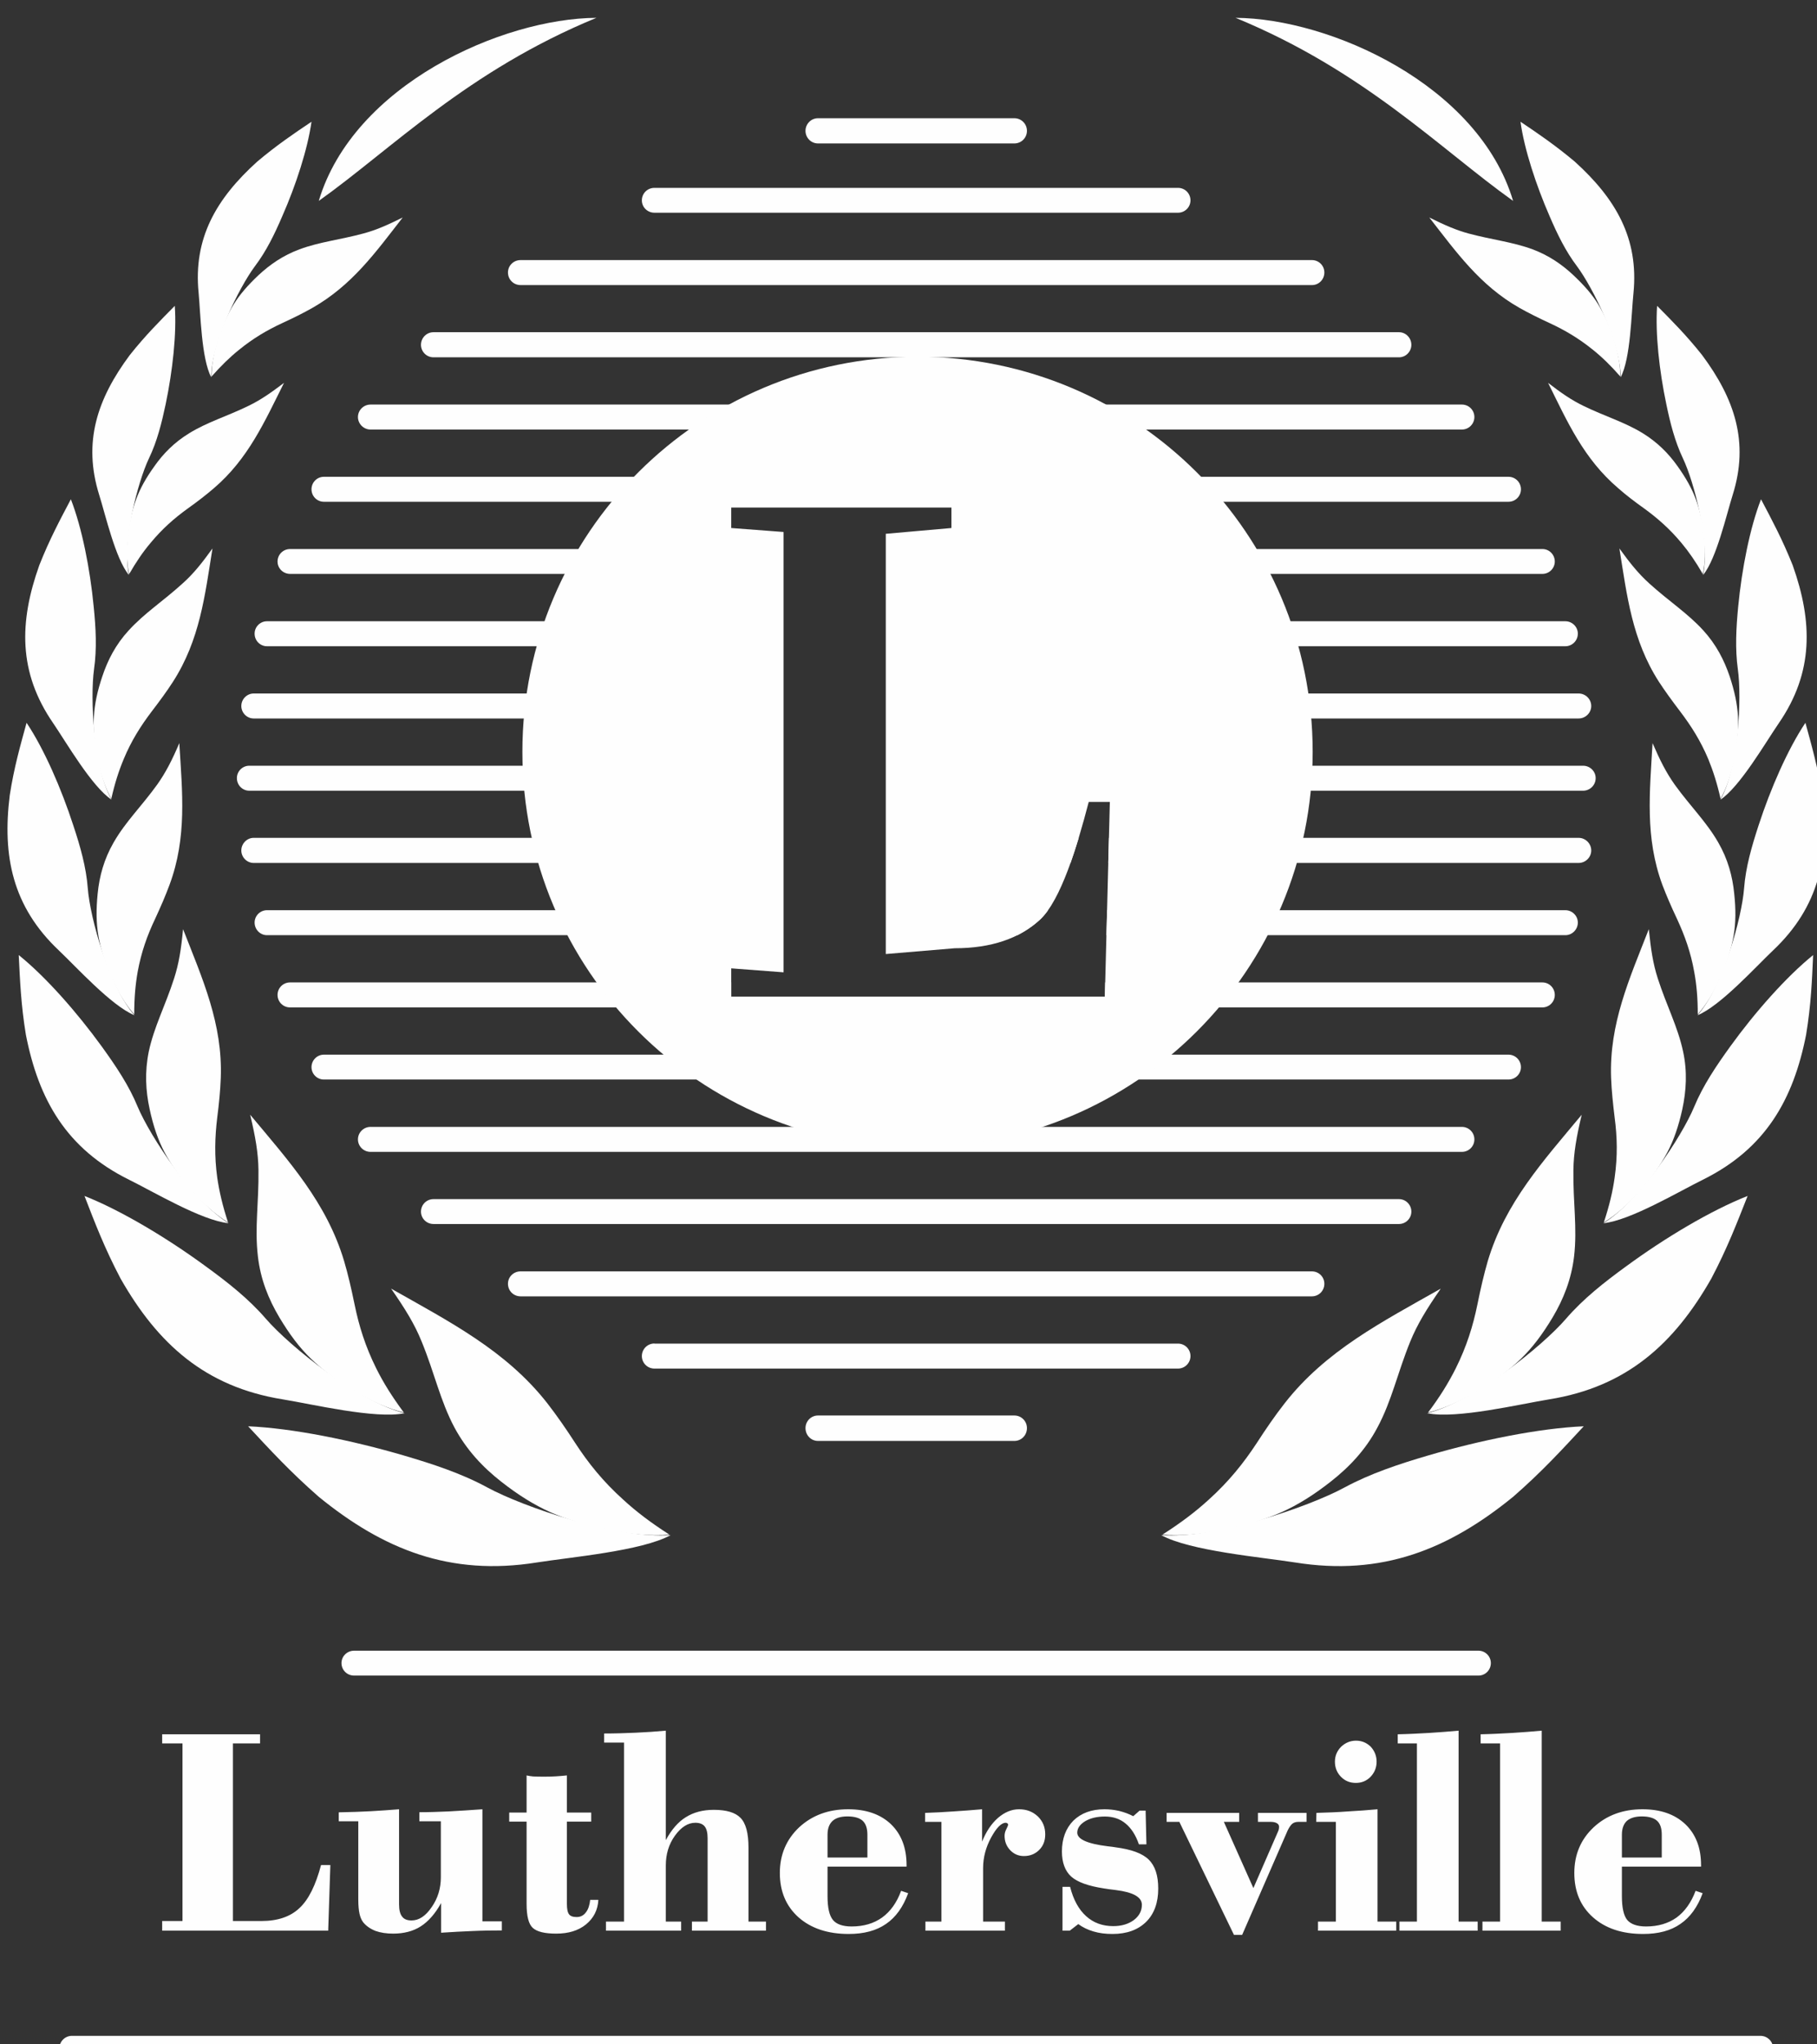 <?xml version="1.0" encoding="UTF-8"?>
<!DOCTYPE svg PUBLIC "-//W3C//DTD SVG 1.1//EN" "http://www.w3.org/Graphics/SVG/1.1/DTD/svg11.dtd">
<!-- Creator: CorelDRAW 2019 (64-Bit) -->
<svg xmlns="http://www.w3.org/2000/svg" xml:space="preserve" width="160px" height="180px" version="1.1" style="shape-rendering:geometricPrecision; text-rendering:geometricPrecision; image-rendering:optimizeQuality; fill-rule:evenodd; clip-rule:evenodd"
viewBox="0 0 160 180"
 xmlns:xlink="http://www.w3.org/1999/xlink"
 xmlns:xodm="http://www.corel.com/coreldraw/odm/2003">
 <rect x="0" y="0" width="160" height="180" fill="#333333" stroke="none"/>
 <defs>
  <style type="text/css">
   <![CDATA[
    .fil0 {fill:#FEFEFE}
    .fil1 {fill:#FEFEFE;fill-rule:nonzero}
   ]]>
  </style>
 </defs>
 <g id="Layer_x0020_1">
  <g id="_2060154186320">
   <g>
    <path class="fil0" d="M28.07 17.69c6.41,-4.56 13.09,-11.45 24.45,-16.12 -8.32,0.05 -21.4,5.9 -24.45,16.12z"/>
    <g>
     <g>
      <path class="fil0" d="M35.46 19.15c-1.35,0.67 -2.35,1.11 -3.47,1.41 -2.08,0.56 -3.83,0.73 -5.61,1.39 -1.46,0.54 -2.61,1.34 -3.63,2.29 -0.93,0.88 -1.61,1.66 -2.15,2.52 -1.06,1.72 -1.99,4.38 -1.97,6.39 0.85,-0.96 1.61,-1.7 2.42,-2.35 1.24,-1.01 2.46,-1.73 3.8,-2.35 0.98,-0.45 1.84,-0.88 2.64,-1.33 3.52,-2 5.59,-4.91 7.97,-7.97l0 0z"/>
      <path class="fil0" d="M18.6 33.22c-0.01,-2.92 2.44,-7.89 3.84,-9.77 1.01,-1.33 1.74,-2.84 2.41,-4.4 1.22,-2.77 2.24,-5.93 2.58,-8.33 -1.54,1.03 -3.06,2.06 -4.78,3.51 -3.62,3.27 -5.64,6.76 -5.16,11.56 0.17,1.82 0.24,5.78 1.11,7.43l0 0z"/>
     </g>
     <g>
      <path class="fil0" d="M25.01 33.71c-1.2,0.91 -2.09,1.52 -3.12,2.02 -1.93,0.94 -3.61,1.42 -5.22,2.41 -1.31,0.8 -2.29,1.79 -3.08,2.92 -0.74,1.03 -1.24,1.93 -1.59,2.87 -0.7,1.87 -1.06,4.67 -0.63,6.62 0.63,-1.09 1.22,-1.96 1.89,-2.75 1.01,-1.22 2.06,-2.15 3.25,-3.01 0.87,-0.62 1.62,-1.2 2.32,-1.8 3.04,-2.6 4.46,-5.85 6.18,-9.28l0 0z"/>
      <path class="fil0" d="M11.35 50.63c-0.61,-2.85 0.77,-8.19 1.77,-10.28 0.72,-1.5 1.12,-3.12 1.47,-4.77 0.61,-2.94 0.98,-6.23 0.8,-8.65 -1.28,1.3 -2.57,2.58 -3.96,4.33 -2.88,3.87 -4.14,7.68 -2.7,12.3 0.55,1.74 1.43,5.63 2.62,7.07z"/>
     </g>
     <g>
      <path class="fil0" d="M18.71 48.29c-0.95,1.32 -1.69,2.24 -2.63,3.08 -1.74,1.58 -3.36,2.61 -4.76,4.15 -1.13,1.23 -1.83,2.59 -2.31,4.03 -0.44,1.31 -0.68,2.43 -0.74,3.54 -0.11,2.2 0.43,5.28 1.53,7.24 0.31,-1.37 0.66,-2.46 1.1,-3.51 0.67,-1.61 1.49,-2.9 2.46,-4.18 0.71,-0.93 1.33,-1.77 1.87,-2.61 2.37,-3.69 2.81,-7.57 3.48,-11.74l0 0z"/>
      <path class="fil0" d="M9.82 70.41c-1.6,-2.86 -1.89,-8.95 -1.54,-11.48 0.26,-1.81 0.16,-3.65 -0.03,-5.52 -0.32,-3.32 -1.03,-6.93 -2.01,-9.45 -0.94,1.78 -1.88,3.53 -2.78,5.81 -1.78,4.99 -1.86,9.43 1.22,13.9 1.16,1.7 3.39,5.57 5.14,6.74l0 0z"/>
     </g>
     <g>
      <path class="fil0" d="M15.79 65.43c-0.65,1.53 -1.2,2.59 -1.94,3.64 -1.39,1.93 -2.79,3.27 -3.84,5.1 -0.85,1.47 -1.26,2.98 -1.41,4.51 -0.14,1.41 -0.13,2.57 0.06,3.69 0.37,2.23 1.61,5.21 3.16,6.94 0,-1.43 0.1,-2.59 0.3,-3.73 0.32,-1.75 0.84,-3.21 1.54,-4.68 0.5,-1.08 0.92,-2.05 1.27,-3 1.55,-4.18 1.12,-8.15 0.86,-12.47l0 0z"/>
      <path class="fil0" d="M11.84 89.39c-2.24,-2.54 -3.91,-8.57 -4.11,-11.18 -0.14,-1.86 -0.66,-3.68 -1.27,-5.52 -1.06,-3.26 -2.57,-6.73 -4.12,-9.05 -0.54,1.97 -1.1,3.91 -1.48,6.37 -0.67,5.36 0.24,9.82 4.33,13.68 1.54,1.46 4.64,4.88 6.65,5.7z"/>
     </g>
     <g>
      <path class="fil0" d="M16.12 81.81c-0.17,1.78 -0.37,3.04 -0.79,4.34 -0.78,2.42 -1.76,4.24 -2.23,6.44 -0.36,1.77 -0.28,3.44 0.08,5.08 0.32,1.48 0.73,2.69 1.3,3.77 1.15,2.18 3.43,4.87 5.6,6.19 -0.48,-1.47 -0.77,-2.71 -0.95,-3.94 -0.26,-1.89 -0.21,-3.57 0,-5.3 0.16,-1.25 0.27,-2.38 0.31,-3.47 0.18,-4.78 -1.61,-8.73 -3.32,-13.11z"/>
      <path class="fil0" d="M20.13 107.7c-3.15,-1.93 -6.9,-7.63 -8.01,-10.26 -0.77,-1.88 -1.92,-3.58 -3.16,-5.3 -2.19,-3.02 -4.93,-6.13 -7.31,-8.05 0.11,2.2 0.19,4.35 0.63,7.02 1.12,5.72 3.57,10.03 9.08,12.76 2.08,1.02 6.42,3.61 8.77,3.83z"/>
     </g>
     <g>
      <path class="fil0" d="M22.03 98.15c0.46,1.94 0.71,3.35 0.73,4.87 0.04,2.84 -0.35,5.09 -0.05,7.6 0.23,2.02 0.93,3.76 1.9,5.39 0.89,1.48 1.74,2.62 2.75,3.6 2.01,1.95 5.4,4.08 8.2,4.76 -1.04,-1.41 -1.8,-2.62 -2.43,-3.89 -0.96,-1.93 -1.52,-3.73 -1.91,-5.64 -0.29,-1.4 -0.57,-2.63 -0.92,-3.81 -1.54,-5.15 -4.86,-8.79 -8.27,-12.88l0 0z"/>
      <path class="fil0" d="M35.63 124.43c-4.06,-1.02 -10.11,-5.88 -12.22,-8.32 -1.51,-1.75 -3.35,-3.2 -5.29,-4.61 -3.42,-2.51 -7.47,-4.93 -10.68,-6.2 0.89,2.3 1.76,4.59 3.18,7.28 3.26,5.72 7.43,9.53 14.28,10.63 2.59,0.42 8.15,1.75 10.73,1.22l0 0z"/>
     </g>
     <g>
      <path class="fil0" d="M34.44 113.46c1.25,1.8 2.07,3.13 2.68,4.64 1.16,2.82 1.63,5.21 2.91,7.61 1.05,1.94 2.45,3.45 4.11,4.75 1.52,1.19 2.88,2.03 4.31,2.68 2.88,1.27 7.29,2.24 10.5,1.98 -1.64,-1.05 -2.92,-2.02 -4.07,-3.08 -1.78,-1.6 -3.07,-3.21 -4.23,-4.99 -0.84,-1.3 -1.63,-2.43 -2.45,-3.49 -3.63,-4.64 -8.57,-7.16 -13.76,-10.1l0 0z"/>
      <path class="fil0" d="M59.06 135.16c-4.68,0.35 -12.96,-2.46 -16.14,-4.19 -2.26,-1.23 -4.78,-2.06 -7.37,-2.82 -4.6,-1.35 -9.8,-2.4 -13.7,-2.57 1.86,2 3.67,3.98 6.22,6.21 5.67,4.62 11.54,7.01 19.21,5.78 2.89,-0.46 9.26,-1.01 11.78,-2.41l0 0z"/>
     </g>
    </g>
   </g>
   <g>
    <path class="fil0" d="M133.24 17.69c-6.4,-4.56 -13.08,-11.45 -24.44,-16.12 8.31,0.05 21.39,5.9 24.44,16.12z"/>
    <g>
     <g>
      <path class="fil0" d="M125.86 19.15c1.35,0.67 2.35,1.11 3.46,1.41 2.09,0.56 3.83,0.73 5.63,1.39 1.44,0.54 2.6,1.34 3.61,2.29 0.93,0.88 1.62,1.66 2.15,2.52 1.06,1.72 1.99,4.38 1.97,6.39 -0.84,-0.96 -1.6,-1.7 -2.41,-2.35 -1.25,-1.01 -2.47,-1.73 -3.81,-2.35 -0.97,-0.45 -1.84,-0.88 -2.64,-1.33 -3.52,-2 -5.57,-4.91 -7.96,-7.97l0 0z"/>
      <path class="fil0" d="M142.71 33.22c0.01,-2.92 -2.44,-7.89 -3.84,-9.77 -1.01,-1.33 -1.74,-2.84 -2.41,-4.4 -1.21,-2.77 -2.24,-5.93 -2.57,-8.33 1.54,1.03 3.05,2.06 4.78,3.51 3.61,3.27 5.64,6.76 5.17,11.56 -0.19,1.82 -0.25,5.78 -1.13,7.43l0 0z"/>
     </g>
     <g>
      <path class="fil0" d="M136.32 33.71c1.18,0.91 2.07,1.52 3.1,2.02 1.93,0.94 3.61,1.42 5.23,2.41 1.3,0.8 2.28,1.79 3.08,2.92 0.73,1.03 1.24,1.93 1.59,2.87 0.7,1.87 1.05,4.67 0.63,6.62 -0.63,-1.09 -1.23,-1.96 -1.89,-2.75 -1.02,-1.22 -2.07,-2.15 -3.25,-3.01 -0.87,-0.62 -1.63,-1.2 -2.31,-1.8 -3.05,-2.6 -4.48,-5.85 -6.18,-9.28l0 0z"/>
      <path class="fil0" d="M149.97 50.63c0.6,-2.85 -0.78,-8.19 -1.78,-10.28 -0.71,-1.5 -1.12,-3.12 -1.46,-4.77 -0.62,-2.94 -0.98,-6.23 -0.81,-8.65 1.29,1.3 2.57,2.58 3.96,4.33 2.88,3.87 4.15,7.68 2.7,12.3 -0.55,1.74 -1.43,5.63 -2.61,7.07z"/>
     </g>
     <g>
      <path class="fil0" d="M142.6 48.29c0.95,1.32 1.7,2.24 2.63,3.08 1.74,1.58 3.37,2.61 4.77,4.15 1.12,1.23 1.82,2.59 2.31,4.03 0.43,1.31 0.67,2.43 0.73,3.54 0.11,2.2 -0.43,5.28 -1.53,7.24 -0.31,-1.37 -0.66,-2.46 -1.09,-3.51 -0.68,-1.61 -1.5,-2.9 -2.47,-4.18 -0.71,-0.93 -1.32,-1.77 -1.87,-2.61 -2.37,-3.69 -2.81,-7.57 -3.48,-11.74l0 0z"/>
      <path class="fil0" d="M151.5 70.41c1.59,-2.86 1.89,-8.95 1.53,-11.48 -0.25,-1.81 -0.15,-3.65 0.03,-5.52 0.32,-3.32 1.03,-6.93 2.01,-9.45 0.94,1.78 1.88,3.53 2.79,5.81 1.77,4.99 1.85,9.43 -1.22,13.9 -1.17,1.7 -3.4,5.57 -5.14,6.74l0 0z"/>
     </g>
     <g>
      <path class="fil0" d="M145.52 65.43c0.66,1.53 1.2,2.59 1.94,3.64 1.39,1.93 2.79,3.27 3.84,5.1 0.85,1.47 1.26,2.98 1.41,4.51 0.15,1.41 0.14,2.57 -0.05,3.69 -0.38,2.23 -1.62,5.21 -3.16,6.94 0,-1.43 -0.1,-2.59 -0.31,-3.73 -0.31,-1.75 -0.84,-3.21 -1.52,-4.68 -0.51,-1.08 -0.93,-2.05 -1.29,-3 -1.54,-4.18 -1.11,-8.15 -0.86,-12.47l0 0z"/>
      <path class="fil0" d="M149.48 89.39c2.23,-2.54 3.9,-8.57 4.1,-11.18 0.14,-1.86 0.67,-3.68 1.27,-5.52 1.06,-3.26 2.58,-6.73 4.13,-9.05 0.54,1.97 1.09,3.91 1.49,6.37 0.65,5.36 -0.26,9.82 -4.35,13.68 -1.54,1.46 -4.63,4.88 -6.64,5.7z"/>
     </g>
     <g>
      <path class="fil0" d="M145.19 81.81c0.18,1.78 0.37,3.04 0.79,4.34 0.78,2.42 1.76,4.24 2.23,6.44 0.38,1.77 0.28,3.44 -0.07,5.08 -0.33,1.48 -0.74,2.69 -1.31,3.77 -1.14,2.18 -3.42,4.87 -5.6,6.19 0.48,-1.47 0.78,-2.71 0.95,-3.94 0.27,-1.89 0.23,-3.57 0,-5.3 -0.15,-1.25 -0.27,-2.38 -0.31,-3.47 -0.18,-4.78 1.61,-8.73 3.32,-13.11z"/>
      <path class="fil0" d="M141.19 107.7c3.16,-1.93 6.91,-7.63 8,-10.26 0.78,-1.88 1.93,-3.58 3.17,-5.3 2.18,-3.02 4.93,-6.13 7.3,-8.05 -0.1,2.2 -0.18,4.35 -0.62,7.02 -1.13,5.72 -3.58,10.03 -9.09,12.76 -2.08,1.02 -6.42,3.61 -8.76,3.83l0 0z"/>
     </g>
     <g>
      <path class="fil0" d="M139.28 98.15c-0.46,1.94 -0.71,3.35 -0.73,4.87 -0.04,2.84 0.35,5.09 0.06,7.6 -0.24,2.02 -0.93,3.76 -1.9,5.39 -0.89,1.48 -1.75,2.62 -2.75,3.6 -2.01,1.95 -5.41,4.08 -8.21,4.76 1.06,-1.41 1.8,-2.62 2.44,-3.89 0.96,-1.93 1.52,-3.73 1.91,-5.64 0.28,-1.4 0.57,-2.63 0.91,-3.81 1.54,-5.15 4.87,-8.79 8.27,-12.88l0 0z"/>
      <path class="fil0" d="M125.68 124.43c4.06,-1.02 10.12,-5.88 12.22,-8.32 1.51,-1.75 3.35,-3.2 5.29,-4.61 3.42,-2.51 7.47,-4.93 10.7,-6.2 -0.91,2.3 -1.78,4.59 -3.2,7.28 -3.26,5.72 -7.43,9.53 -14.28,10.63 -2.59,0.42 -8.14,1.75 -10.73,1.22z"/>
     </g>
     <g>
      <path class="fil0" d="M126.87 113.46c-1.25,1.8 -2.06,3.13 -2.68,4.64 -1.15,2.82 -1.62,5.21 -2.91,7.61 -1.03,1.94 -2.45,3.45 -4.11,4.75 -1.52,1.19 -2.87,2.03 -4.31,2.68 -2.88,1.27 -7.29,2.24 -10.5,1.98 1.64,-1.05 2.92,-2.02 4.08,-3.08 1.77,-1.6 3.06,-3.21 4.23,-4.99 0.84,-1.3 1.62,-2.43 2.45,-3.49 3.62,-4.64 8.56,-7.16 13.75,-10.1l0 0z"/>
      <path class="fil0" d="M102.25 135.16c4.69,0.35 12.96,-2.46 16.14,-4.19 2.28,-1.23 4.78,-2.06 7.37,-2.82 4.6,-1.35 9.8,-2.4 13.7,-2.57 -1.86,2 -3.66,3.98 -6.22,6.21 -5.67,4.62 -11.54,7.01 -19.2,5.78 -2.9,-0.46 -9.27,-1.01 -11.79,-2.41l0 0z"/>
     </g>
    </g>
   </g>
  </g>
  <g id="_2060154178128">
   <path class="fil1" d="M103.73 118.3c0.61,0 1.1,0.49 1.1,1.1 0,0.6 -0.49,1.1 -1.1,1.1l0 -2.2 0 0zm-46.1 0l46.1 0 0 2.2 -46.1 0 0 -2.2zm0 2.2c-0.62,0 -1.11,-0.5 -1.11,-1.1 0,-0.61 0.49,-1.11 1.11,-1.11l0 2.21 0 0z"/>
   <path class="fil1" d="M115.52 111.94c0.61,0 1.1,0.49 1.1,1.09 0,0.62 -0.49,1.11 -1.1,1.11l0 -2.2zm-69.68 0l69.68 0 0 2.2 -69.68 0 0 -2.2zm0 2.2c-0.62,0 -1.11,-0.49 -1.11,-1.11 0,-0.6 0.49,-1.09 1.11,-1.09l0 2.2z"/>
   <path class="fil1" d="M123.19 105.58c0.6,0 1.09,0.49 1.09,1.1 0,0.6 -0.49,1.09 -1.09,1.09l0 -2.19zm-85.02 0l85.02 0 0 2.19 -85.02 0 0 -2.19zm0 2.19c-0.61,0 -1.1,-0.49 -1.1,-1.09 0,-0.61 0.49,-1.1 1.1,-1.1l0 2.19z"/>
   <path class="fil1" d="M128.73 99.22c0.61,0 1.1,0.49 1.1,1.1 0,0.61 -0.49,1.1 -1.1,1.1l0 -2.2zm-96.1 0l96.1 0 0 2.2 -96.1 0 0 -2.2zm0 2.2c-0.61,0 -1.11,-0.49 -1.11,-1.1 0,-0.61 0.5,-1.1 1.11,-1.1l0 2.2z"/>
   <path class="fil1" d="M132.83 92.86c0.61,0 1.1,0.49 1.1,1.1 0,0.6 -0.49,1.09 -1.1,1.09l0 -2.19zm-104.31 0l104.31 0 0 2.19 -104.31 0 0 -2.19zm0 2.19c-0.6,0 -1.09,-0.49 -1.09,-1.09 0,-0.61 0.49,-1.1 1.09,-1.1l0 2.19z"/>
   <path class="fil1" d="M135.82 86.5c0.6,0 1.09,0.49 1.09,1.1 0,0.61 -0.49,1.1 -1.09,1.1l0 -2.2zm-110.28 0l38.85 0 0 1.26 0 0 32.9 0 0.03 -1.26 38.5 0 0 2.2 -110.28 0 0 -2.2zm0 2.2c-0.61,0 -1.1,-0.49 -1.1,-1.1 0,-0.61 0.49,-1.1 1.1,-1.1l0 2.2z"/>
   <path class="fil1" d="M137.84 80.14c0.6,0 1.1,0.49 1.1,1.09 0,0.61 -0.5,1.11 -1.1,1.11l0 -2.2zm-114.33 0l44.89 0 0 2.2 -44.89 0 0 -2.2zm54.88 0l13.9 0c-0.22,0.31 -0.45,0.58 -0.69,0.81 -0.59,0.55 -1.26,1.01 -2,1.39l-11.21 0 0 -2.2zm19.1 0l40.35 0 0 2.2 -40.41 0 0.06 -2.2zm-73.98 2.2c-0.6,0 -1.09,-0.5 -1.09,-1.11 0,-0.6 0.49,-1.09 1.09,-1.09l0 2.2z"/>
   <path class="fil1" d="M139.01 73.77c0.61,0 1.11,0.51 1.11,1.11 0,0.6 -0.5,1.1 -1.11,1.1l0 -2.21 0 0zm-116.67 0l46.06 0 0 2.21 -46.06 0 0 -2.21zm56.05 0l16.6 0c-0.23,0.76 -0.47,1.5 -0.72,2.21l-15.88 0 0 -2.21zm19.26 0l41.36 0 0 2.21 -41.42 0 0.06 -2.21zm-75.31 2.21c-0.6,0 -1.09,-0.5 -1.09,-1.1 0,-0.6 0.49,-1.11 1.09,-1.11l0 2.21 0 0z"/>
   <path class="fil1" d="M139.4 67.42c0.61,0 1.11,0.49 1.11,1.09 0,0.62 -0.5,1.11 -1.11,1.11l0 -2.2zm-117.45 0l46.45 0 0 2.2 -46.45 0 0 -2.2zm56.44 0l61.01 0 0 2.2 -61.01 0 0 -2.2zm-56.44 2.2c-0.6,0 -1.09,-0.49 -1.09,-1.11 0,-0.6 0.49,-1.09 1.09,-1.09l0 2.2z"/>
   <path class="fil1" d="M139.01 61.06c0.61,0 1.11,0.5 1.11,1.1 0,0.6 -0.5,1.1 -1.11,1.1l0 -2.2 0 0zm-116.67 0l46.06 0 0 2.2 -46.06 0 0 -2.2zm56.05 0l60.62 0 0 2.2 -60.62 0 0 -2.2zm-56.05 2.2c-0.6,0 -1.09,-0.5 -1.09,-1.1 0,-0.6 0.49,-1.1 1.09,-1.1l0 2.2 0 0z"/>
   <path class="fil1" d="M137.84 54.7c0.6,0 1.1,0.49 1.1,1.09 0,0.62 -0.5,1.11 -1.1,1.11l0 -2.2zm-114.33 0l44.89 0 0 2.2 -44.89 0 0 -2.2zm54.88 0l59.45 0 0 2.2 -59.45 0 0 -2.2zm-54.88 2.2c-0.6,0 -1.09,-0.49 -1.09,-1.11 0,-0.6 0.49,-1.09 1.09,-1.09l0 2.2z"/>
   <path class="fil1" d="M135.82 48.34c0.6,0 1.09,0.49 1.09,1.1 0,0.6 -0.49,1.09 -1.09,1.09l0 -2.19zm-110.27 0l42.85 0 0 2.19 -42.85 0 0 -2.19zm52.84 0l57.43 0 0 2.19 -57.43 0 0 -2.19zm-52.84 2.19c-0.62,0 -1.11,-0.49 -1.11,-1.09 0,-0.61 0.49,-1.1 1.11,-1.1l0 2.19z"/>
   <path class="fil1" d="M132.83 41.98c0.61,0 1.1,0.49 1.1,1.1 0,0.61 -0.49,1.1 -1.1,1.1l0 -2.2zm-104.31 0l104.31 0 0 2.2 -104.31 0 0 -2.2zm0 2.2c-0.6,0 -1.09,-0.49 -1.09,-1.1 0,-0.61 0.49,-1.1 1.09,-1.1l0 2.2z"/>
   <path class="fil1" d="M128.73 35.62c0.61,0 1.1,0.49 1.1,1.1 0,0.6 -0.49,1.1 -1.1,1.1l0 -2.2zm-96.1 0l96.1 0 0 2.2 -96.1 0 0 -2.2zm0 2.2c-0.61,0 -1.11,-0.5 -1.11,-1.1 0,-0.61 0.5,-1.1 1.11,-1.1l0 2.2z"/>
   <path class="fil1" d="M123.19 29.25c0.6,0 1.09,0.5 1.09,1.11 0,0.6 -0.49,1.1 -1.09,1.1l0 -2.21 0 0zm-85.02 0l85.02 0 0 2.21 -85.02 0 0 -2.21zm0 2.21c-0.61,0 -1.1,-0.5 -1.1,-1.1 0,-0.61 0.49,-1.11 1.1,-1.11l0 2.21 0 0z"/>
   <path class="fil1" d="M115.53 22.9c0.6,0 1.09,0.49 1.09,1.09 0,0.62 -0.49,1.11 -1.09,1.11l0 -2.2zm-69.69 0l69.69 0 0 2.2 -69.69 0 0 -2.2zm0 2.2c-0.62,0 -1.11,-0.49 -1.11,-1.11 0,-0.6 0.49,-1.09 1.11,-1.09l0 2.2z"/>
   <path class="fil1" d="M103.73 16.54c0.61,0 1.1,0.49 1.1,1.1 0,0.6 -0.49,1.09 -1.1,1.09l0 -2.19zm-46.1 0l46.1 0 0 2.19 -46.1 0 0 -2.19zm0 2.19c-0.62,0 -1.11,-0.49 -1.11,-1.09 0,-0.61 0.49,-1.1 1.11,-1.1l0 2.19z"/>
   <path class="fil1" d="M89.32 10.41c0.62,0 1.11,0.5 1.11,1.11 0,0.61 -0.49,1.11 -1.11,1.11l0 -2.22zm-17.29 0l17.29 0 0 2.22 -17.29 0 0 -2.22zm0 2.22c-0.61,0 -1.1,-0.5 -1.1,-1.11 0,-0.61 0.49,-1.11 1.1,-1.11l0 2.22z"/>
   <path class="fil1" d="M89.32 124.63c0.62,0 1.11,0.5 1.11,1.11 0,0.63 -0.49,1.13 -1.11,1.13l0 -2.24zm-17.29 0l17.29 0 0 2.24 -17.29 0 0 -2.24zm0 2.24c-0.61,0 -1.1,-0.5 -1.1,-1.13 0,-0.61 0.49,-1.11 1.1,-1.11l0 2.24z"/>
  </g>
  <path class="fil1" d="M14.28 169.99l0 -0.85 1.79 0 0 -15.64 -1.79 0 0 -0.8 8.62 0 0 0.8 -2.39 0 0 15.64 2.51 0c1.43,0 2.55,-0.38 3.35,-1.14 0.81,-0.75 1.43,-2.02 1.9,-3.79l0.82 0 -0.19 5.78 -14.62 0zm28.2 -10.69l0 9.87 1.71 0 0 0.8c-0.84,0 -1.68,0.01 -2.56,0.05 -0.87,0.03 -1.8,0.09 -2.79,0.15l0 -2.61c-0.51,0.93 -1.12,1.62 -1.79,2.05 -0.67,0.43 -1.49,0.64 -2.43,0.64 -0.59,0 -1.11,-0.08 -1.56,-0.24 -0.45,-0.18 -0.81,-0.43 -1.08,-0.76 -0.15,-0.2 -0.26,-0.46 -0.32,-0.74 -0.07,-0.31 -0.11,-0.73 -0.11,-1.28l0 -1.12 0 -5.75 -1.72 0 0 -0.79c1.03,-0.02 1.98,-0.05 2.87,-0.1 0.88,-0.05 1.69,-0.11 2.44,-0.17l0 8.38c0,0.49 0.09,0.85 0.27,1.07 0.17,0.23 0.44,0.34 0.83,0.34 0.65,0 1.24,-0.39 1.77,-1.17 0.54,-0.77 0.81,-1.65 0.81,-2.63l0 -4.93 -1.89 0 0 -0.8c0.83,0 1.68,-0.03 2.58,-0.07 0.9,-0.05 1.89,-0.11 2.98,-0.19l-0.01 0zm3.89 8.33l0 -7.24 -1.53 0 0 -0.8 1.53 0 0 -3.27c0.16,0.04 0.37,0.07 0.57,0.09 0.21,0.01 0.53,0.02 0.96,0.02 0.38,0 0.73,-0.01 1.06,-0.03 0.33,-0.02 0.66,-0.05 0.96,-0.08l0 3.27 2.14 0 0 0.8 -2.14 0 0 7.24c0,0.45 0.06,0.75 0.19,0.92 0.12,0.16 0.34,0.24 0.67,0.24 0.33,0 0.6,-0.13 0.81,-0.41 0.21,-0.26 0.33,-0.64 0.38,-1.1l0.72 0c-0.05,0.9 -0.42,1.61 -1.09,2.16 -0.68,0.55 -1.55,0.81 -2.62,0.81 -1,0 -1.68,-0.16 -2.06,-0.5 -0.37,-0.33 -0.55,-1.04 -0.55,-2.12l0 0zm6.98 1.56l1.6 0 0 -15.76 -1.75 0 0 -0.8c0.94,0 1.87,-0.03 2.78,-0.07 0.9,-0.04 1.79,-0.1 2.65,-0.18l0 9.64c0.5,-0.93 1.09,-1.61 1.76,-2.02 0.68,-0.43 1.5,-0.65 2.47,-0.65 1.11,0 1.9,0.24 2.35,0.71 0.47,0.48 0.7,1.35 0.7,2.61l0 6.52 1.54 0 0 0.8 -6.52 0 0 -0.8 1.38 0 0 -7.33c0,-0.48 -0.08,-0.82 -0.25,-1.04 -0.17,-0.22 -0.45,-0.33 -0.83,-0.33 -0.66,0 -1.25,0.38 -1.8,1.14 -0.54,0.75 -0.8,1.63 -0.8,2.61l0 4.95 1.35 0 0 0.8 -6.62 0 0 -0.8 -0.01 0zm19.52 -5.64l3.51 0 0 -2.01c0,-0.56 -0.14,-0.97 -0.42,-1.23 -0.28,-0.25 -0.73,-0.38 -1.34,-0.38 -0.59,0 -1.03,0.14 -1.31,0.4 -0.29,0.27 -0.44,0.67 -0.44,1.21l0 2.01zm6.48 2.93l0.62 0.21c-0.44,1.21 -1.09,2.12 -1.94,2.7 -0.86,0.6 -1.96,0.89 -3.29,0.89 -1.85,0 -3.32,-0.49 -4.43,-1.47 -1.09,-0.98 -1.64,-2.28 -1.64,-3.9 0,-1.61 0.57,-2.95 1.7,-4.02 1.15,-1.06 2.58,-1.59 4.32,-1.59 1.58,0 2.85,0.44 3.77,1.32 0.91,0.88 1.37,2.08 1.37,3.6l0 0.13 -6.96 0 0 2.61c0,1.01 0.16,1.71 0.48,2.09 0.3,0.37 0.86,0.57 1.64,0.57 1.07,0 1.96,-0.27 2.69,-0.79 0.73,-0.53 1.29,-1.31 1.67,-2.35l0 0zm2.14 3.51l0 -0.8 1.41 0 0 -8.78 -1.44 0 0 -0.79c0.85,-0.03 1.68,-0.07 2.51,-0.13 0.84,-0.05 1.68,-0.12 2.51,-0.19l0 2.85c0.36,-0.9 0.83,-1.59 1.4,-2.09 0.58,-0.5 1.2,-0.76 1.85,-0.76 0.67,0 1.21,0.21 1.66,0.63 0.44,0.43 0.65,0.95 0.65,1.58 0,0.56 -0.17,1.01 -0.53,1.37 -0.36,0.36 -0.81,0.54 -1.35,0.54 -0.48,0 -0.88,-0.18 -1.2,-0.51 -0.34,-0.36 -0.5,-0.78 -0.5,-1.27 0,-0.2 0.05,-0.39 0.15,-0.58 0.11,-0.21 0.16,-0.34 0.16,-0.41 0,-0.04 -0.02,-0.08 -0.06,-0.11 -0.04,-0.03 -0.09,-0.05 -0.15,-0.05 -0.38,0 -0.81,0.43 -1.28,1.29 -0.47,0.86 -0.71,1.76 -0.71,2.7l0 4.71 1.92 0 0 0.8 -7 0 0 0zm12.07 0l0 -3.86 0.67 0c0.29,1.15 0.77,2.01 1.42,2.59 0.64,0.58 1.44,0.87 2.38,0.87 0.74,0 1.35,-0.19 1.82,-0.54 0.47,-0.36 0.7,-0.81 0.7,-1.34 0,-0.68 -0.77,-1.11 -2.32,-1.3 -0.44,-0.05 -0.78,-0.1 -1.02,-0.14 -1.37,-0.21 -2.33,-0.55 -2.88,-1.04 -0.54,-0.49 -0.82,-1.23 -0.82,-2.21 0,-1.13 0.34,-2.04 1.01,-2.72 0.68,-0.66 1.59,-1 2.74,-1 0.44,0 0.87,0.05 1.3,0.15 0.44,0.11 0.85,0.26 1.23,0.46l0.56 -0.49 0.53 0 0.07 2.97 -0.66 0c-0.28,-0.81 -0.67,-1.42 -1.17,-1.83 -0.5,-0.42 -1.11,-0.62 -1.83,-0.62 -0.7,0 -1.27,0.14 -1.73,0.41 -0.46,0.28 -0.7,0.62 -0.7,1.01 0,0.58 0.9,0.98 2.69,1.2 0.28,0.03 0.52,0.06 0.68,0.09 1.39,0.18 2.36,0.53 2.92,1.08 0.57,0.56 0.84,1.4 0.84,2.56 0,1.23 -0.35,2.22 -1.07,2.93 -0.73,0.71 -1.71,1.06 -2.96,1.06 -0.62,0 -1.17,-0.07 -1.67,-0.22 -0.51,-0.15 -0.96,-0.37 -1.34,-0.65l-0.75 0.58 -0.63 0 -0.01 0zm15.1 0.37l-4.81 -9.95 -1.12 0 0 -0.79 6.39 0 0 0.79 -1.35 0 2.6 5.83 2.1 -4.82c0.06,-0.13 0.1,-0.23 0.13,-0.32 0.02,-0.08 0.03,-0.18 0.03,-0.27 0,-0.13 -0.07,-0.23 -0.19,-0.3 -0.12,-0.07 -0.29,-0.12 -0.53,-0.12l-1.14 0 0 -0.79 4.28 0 0 0.79 -0.72 0c-0.22,0 -0.41,0.06 -0.54,0.17 -0.13,0.11 -0.26,0.3 -0.4,0.58l-4.01 9.2 -0.72 0zm8.89 -15.25c0,-0.51 0.18,-0.94 0.54,-1.31 0.37,-0.35 0.81,-0.54 1.32,-0.54 0.5,0 0.93,0.18 1.29,0.53 0.34,0.37 0.52,0.81 0.52,1.32 0,0.52 -0.18,0.96 -0.53,1.33 -0.36,0.37 -0.79,0.54 -1.3,0.54 -0.51,0 -0.95,-0.17 -1.31,-0.54 -0.36,-0.37 -0.53,-0.81 -0.53,-1.33l0 0zm-1.49 14.88l0 -0.8 1.57 0 0 -8.78 -1.73 0 0.02 -0.79c0.96,-0.03 1.88,-0.06 2.78,-0.13 0.89,-0.05 1.76,-0.11 2.6,-0.19l0 9.89 1.65 0 0 0.8 -6.89 0 0 0zm7.17 -0.8l1.54 0 0 -15.69 -1.69 0 0 -0.8c0.95,-0.02 1.88,-0.07 2.77,-0.12 0.89,-0.06 1.76,-0.12 2.59,-0.2l0 16.81 1.68 0 0 0.8 -6.89 0 0 -0.8 0 0zm7.32 0l1.54 0 0 -15.69 -1.71 0 0 -0.8c0.95,-0.02 1.88,-0.07 2.78,-0.12 0.9,-0.06 1.77,-0.12 2.6,-0.2l0 16.81 1.67 0 0 0.8 -6.89 0 0 -0.8 0.01 0zm12.27 -5.64l3.51 0 0 -2.01c0,-0.56 -0.13,-0.97 -0.42,-1.23 -0.28,-0.25 -0.73,-0.38 -1.34,-0.38 -0.58,0 -1.02,0.14 -1.32,0.4 -0.28,0.27 -0.43,0.67 -0.43,1.21l0 2.01zm6.49 2.93l0.62 0.21c-0.44,1.21 -1.1,2.12 -1.95,2.7 -0.85,0.6 -1.95,0.89 -3.29,0.89 -1.85,0 -3.32,-0.49 -4.42,-1.47 -1.1,-0.98 -1.64,-2.28 -1.64,-3.9 0,-1.61 0.56,-2.95 1.7,-4.02 1.14,-1.06 2.58,-1.59 4.3,-1.59 1.6,0 2.85,0.44 3.78,1.32 0.92,0.88 1.38,2.08 1.38,3.6l0 0.13 -6.97 0 0 2.61c0,1.01 0.16,1.71 0.47,2.09 0.32,0.37 0.87,0.57 1.66,0.57 1.06,0 1.96,-0.27 2.69,-0.79 0.72,-0.53 1.28,-1.31 1.67,-2.35l0 0z"/>
  <g id="_2060154179344">
   <path class="fil1" d="M130.19 145.34c0.6,0 1.09,0.49 1.09,1.09 0,0.61 -0.49,1.1 -1.09,1.1l0 -2.19zm-99.01 0l99.01 0 0 2.19 -99.01 0 0 -2.19zm0 2.19c-0.62,0 -1.11,-0.49 -1.11,-1.1 0,-0.6 0.49,-1.09 1.11,-1.09l0 2.19z"/>
  </g>
  <g id="_2060154176880">
   <path class="fil1" d="M155.02 179.25c0.61,0 1.11,0.49 1.11,1.09 0,0.61 -0.5,1.1 -1.11,1.1l0 -2.19zm-148.69 0l148.69 0 0 2.19 -148.69 0 0 -2.19zm0 2.19c-0.6,0 -1.1,-0.49 -1.1,-1.09 0,-0.61 0.5,-1.1 1.1,-1.1l0 2.19z"/>
  </g>
  <path class="fil0" d="M80.79 31.41c19.22,0 34.8,15.58 34.8,34.79 0,19.22 -15.58,34.8 -34.8,34.8 -19.21,0 -34.79,-15.58 -34.79,-34.8 0,-19.21 15.58,-34.79 34.79,-34.79zm-16.4 56.35l0 -2.5 4.61 0.35 0 -38.77 -4.61 -0.35 0 -1.8 19.39 0 0 1.8 -5.78 0.51 0 37 6.07 -0.51c3.2,0 5.71,-0.85 7.53,-2.54 1.82,-1.71 3.23,-6.36 4.27,-10.34l1.86 0 -0.44 17.15 -32.9 0 0 0z"/>
 </g>
</svg>
